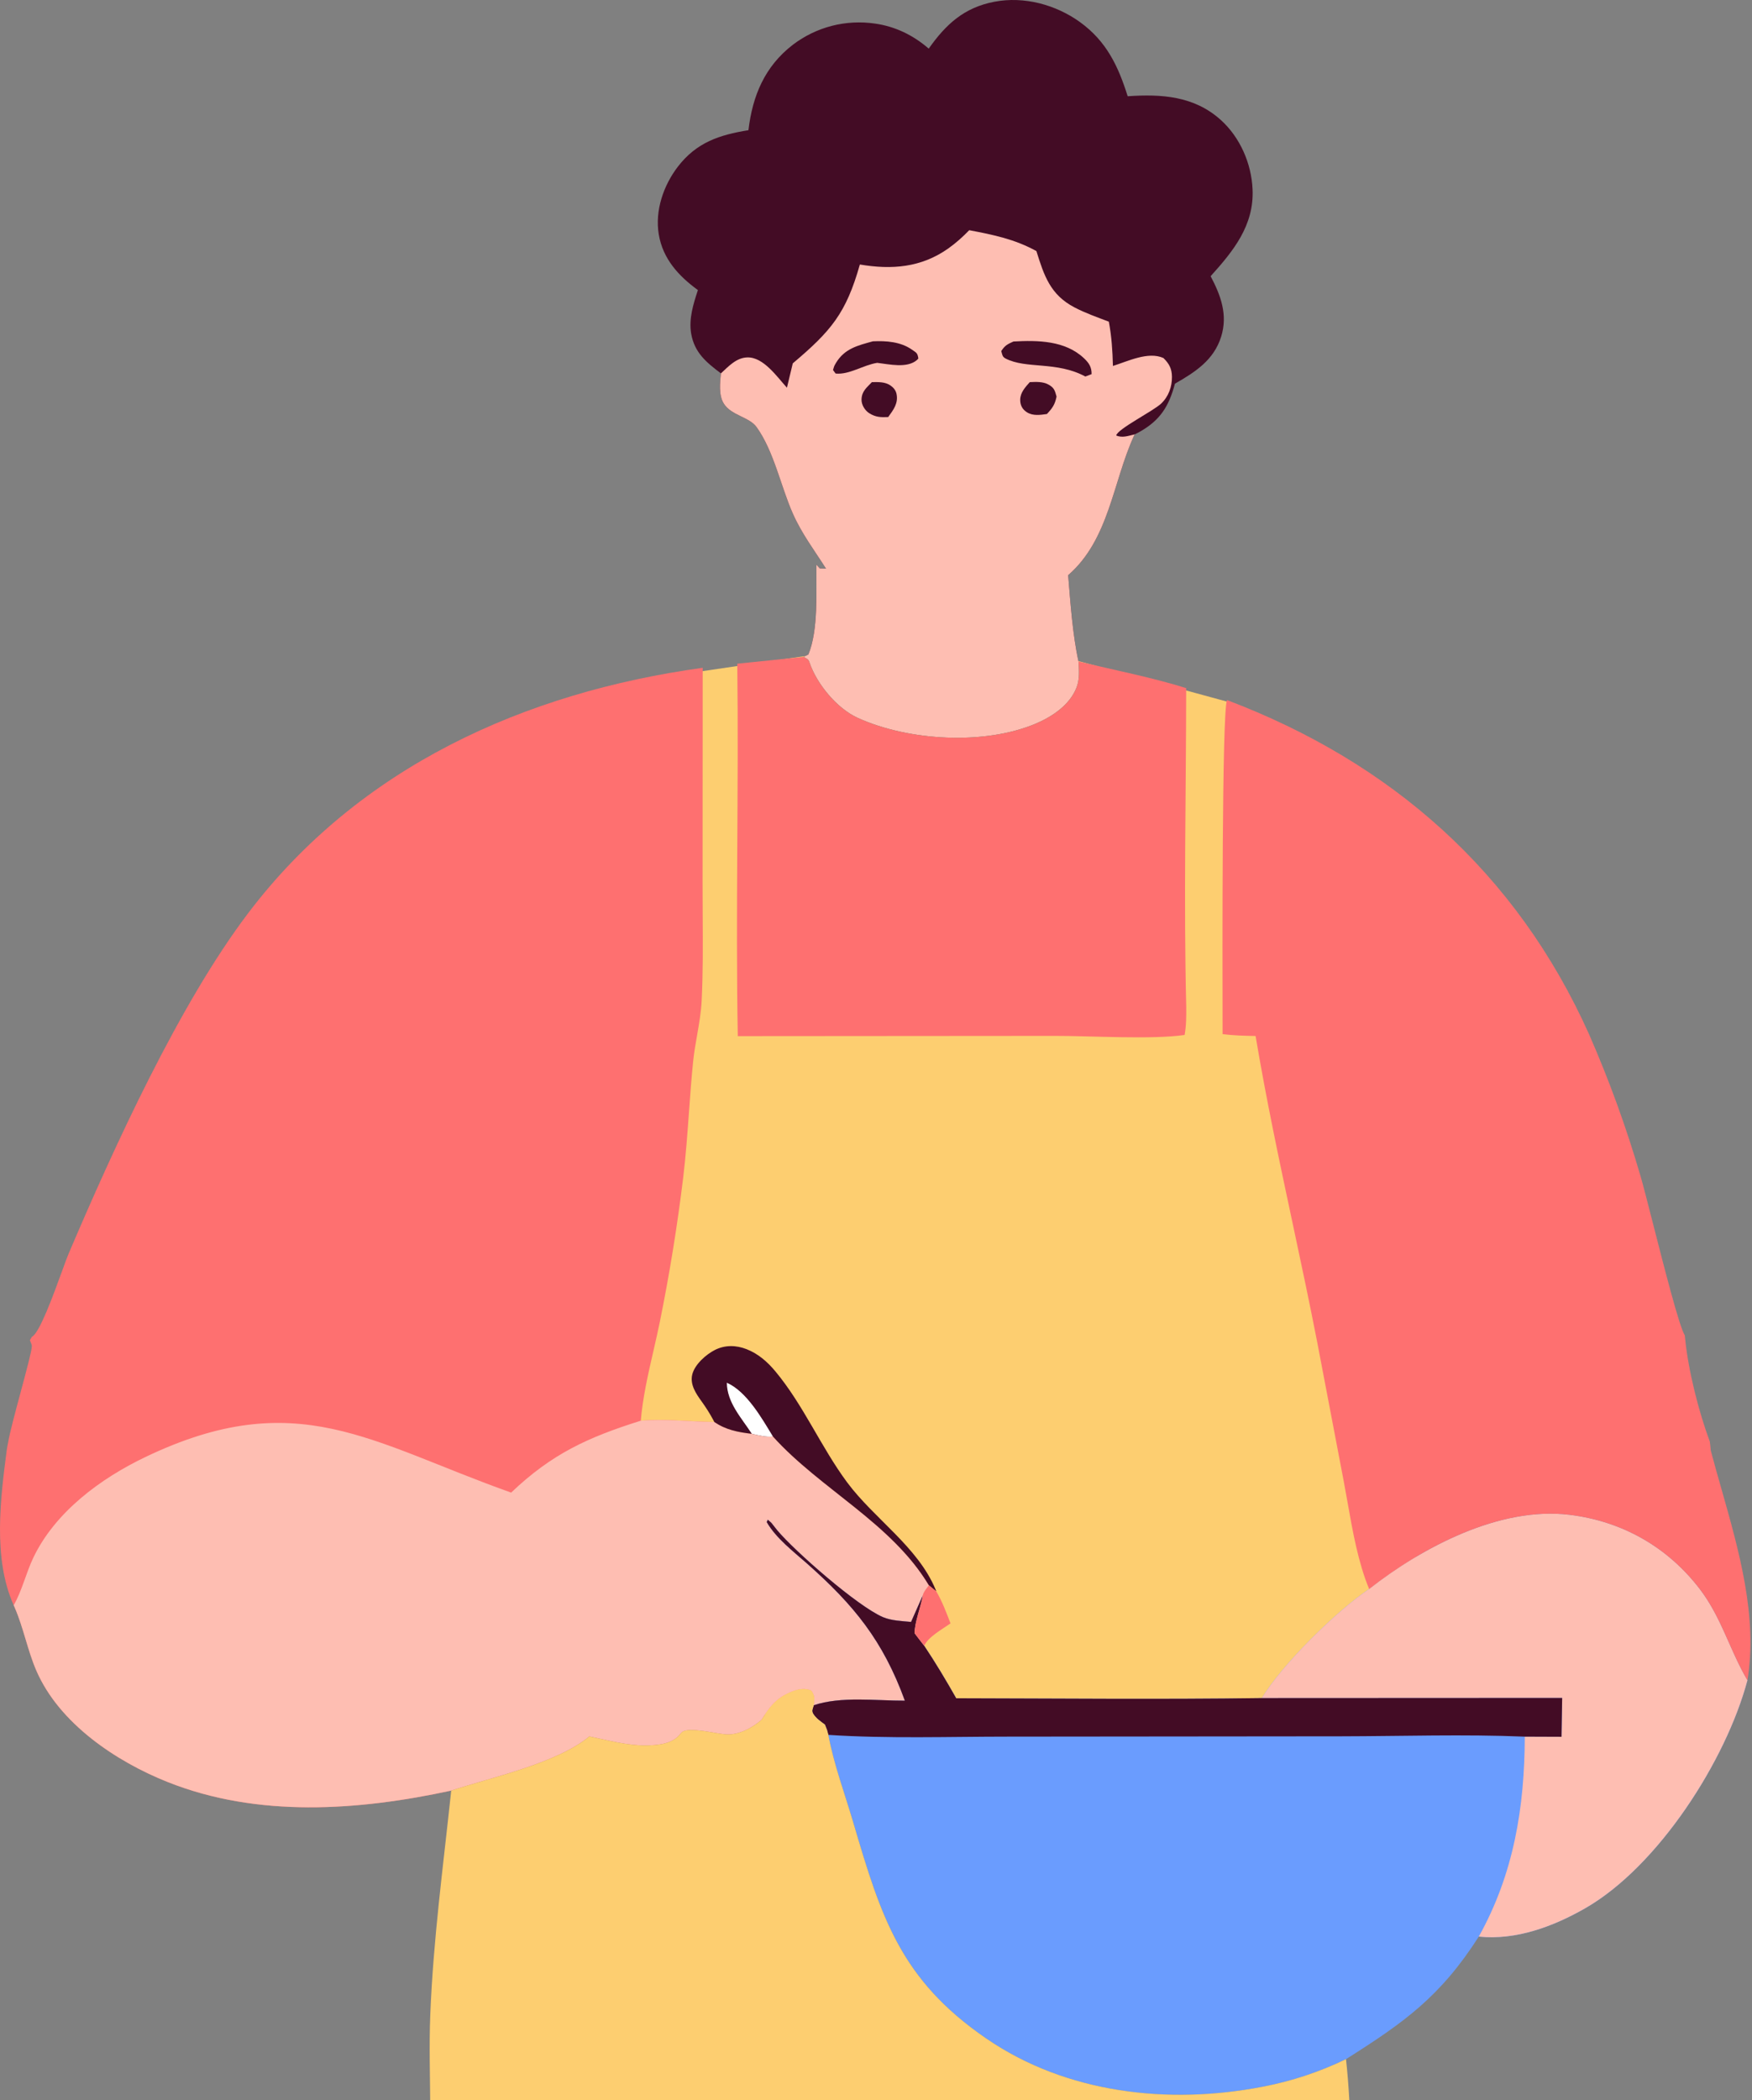 <svg width="111" height="133" viewBox="0 0 111 133" fill="none" xmlns="http://www.w3.org/2000/svg">
<rect x="0" y="0" width="111" height="133" fill="#808080" stroke="none"/>
<g clip-path="url(#clip0_27_768)">
<path d="M92.5 111.5L78 44.5L61.5 40L44.5 42.5L24.5 107L92.5 111.5Z" fill="#FDCE70"/>
<path fill-rule="evenodd" clip-rule="evenodd" d="M3.936 80.479C3.379 82.009 2.496 84.433 2.018 84.652L1.894 84.866C1.907 84.909 1.926 84.952 1.944 84.994C1.981 85.079 2.018 85.164 2.017 85.254C2.015 85.521 1.675 86.787 1.317 88.123C0.974 89.399 0.614 90.739 0.517 91.328L0.44 91.728C0.03 94.864 -0.466 98.68 0.868 101.649C0.888 101.694 0.909 101.739 0.928 101.785C1.212 102.436 1.415 103.115 1.619 103.795C1.821 104.467 2.023 105.14 2.302 105.786C3.748 109.131 7.348 111.54 10.622 112.843C16.332 115.115 22.698 114.66 28.587 113.386C29.171 113.193 29.84 112.997 30.549 112.79C32.927 112.095 35.758 111.268 37.338 109.953C37.569 110 37.804 110.053 38.042 110.105C38.986 110.315 39.972 110.534 40.91 110.525C41.607 110.518 42.501 110.449 43.004 109.909C43.029 109.882 43.053 109.853 43.077 109.824C43.118 109.774 43.159 109.724 43.208 109.683C43.52 109.424 44.497 109.59 45.253 109.718C45.553 109.769 45.818 109.814 45.993 109.824C46.819 109.873 47.644 109.421 48.25 108.902C48.793 108.029 49.218 107.486 50.217 107.1C50.607 106.949 51.017 106.876 51.405 107.059C51.613 107.384 51.602 107.494 51.572 107.806C51.567 107.858 51.562 107.916 51.557 107.982C52.841 107.547 54.41 107.604 55.883 107.658C56.381 107.676 56.868 107.694 57.329 107.692C55.939 103.878 54.097 101.636 51.133 99.01C50.977 98.872 50.815 98.733 50.651 98.592C49.885 97.934 49.072 97.235 48.577 96.383L48.643 96.232C48.784 96.357 48.823 96.385 48.857 96.418C48.884 96.446 48.907 96.477 48.979 96.569C48.996 96.59 49.012 96.612 49.028 96.633C49.101 96.725 49.173 96.819 49.248 96.909C50.355 98.229 54.326 101.713 55.94 102.402C56.386 102.592 56.936 102.638 57.439 102.68C57.535 102.688 57.63 102.696 57.722 102.705L58.465 101.028C58.513 100.836 58.633 100.68 58.753 100.523C58.787 100.479 58.821 100.435 58.853 100.391C57.444 98.04 55.276 96.329 53.118 94.626C51.651 93.469 50.189 92.315 48.971 90.965C48.569 91.005 48.194 90.92 47.808 90.832C47.75 90.819 47.691 90.806 47.632 90.793C46.758 90.691 45.992 90.547 45.256 90.043C44.681 90.039 44.112 90.01 43.544 89.98C42.566 89.93 41.591 89.879 40.598 89.963C40.72 88.499 41.065 86.993 41.405 85.515C41.547 84.897 41.687 84.283 41.81 83.679C42.421 80.664 42.913 77.629 43.284 74.574C43.45 73.193 43.55 71.812 43.65 70.43C43.728 69.363 43.805 68.295 43.913 67.229C43.97 66.667 44.067 66.112 44.164 65.558C44.291 64.832 44.418 64.106 44.455 63.364C44.543 61.59 44.531 59.799 44.52 58.013C44.515 57.3 44.511 56.589 44.513 55.879L44.52 42.287C33.234 43.845 22.737 48.563 15.713 57.837C11.341 63.609 7.218 72.654 4.345 79.392C4.257 79.597 4.113 79.993 3.936 80.479Z" fill="#FE7070"/>
<path d="M40.598 89.963C42.167 89.83 43.692 90.034 45.256 90.043C45.992 90.547 46.758 90.691 47.632 90.793C48.081 90.891 48.508 91.011 48.971 90.965C51.979 94.3 56.486 96.442 58.853 100.391C58.706 100.595 58.526 100.782 58.465 101.028L57.722 102.705C57.15 102.65 56.471 102.629 55.94 102.402C54.326 101.713 50.355 98.229 49.248 96.909C49.156 96.798 49.068 96.683 48.979 96.569C48.82 96.365 48.899 96.459 48.643 96.232L48.577 96.383C49.178 97.418 50.247 98.225 51.133 99.01C54.097 101.637 55.939 103.878 57.329 107.692C55.503 107.699 53.275 107.4 51.556 107.982C51.592 107.525 51.647 107.438 51.405 107.059C51.017 106.876 50.607 106.949 50.217 107.1C49.218 107.486 48.793 108.029 48.25 108.902C47.644 109.421 46.819 109.873 45.993 109.824C45.377 109.789 43.644 109.322 43.208 109.683C43.13 109.748 43.073 109.835 43.004 109.909C42.501 110.449 41.607 110.518 40.91 110.525C39.736 110.536 38.488 110.191 37.338 109.953C35.286 111.661 31.125 112.546 28.587 113.386C22.698 114.66 16.332 115.115 10.622 112.843C7.348 111.54 3.748 109.131 2.302 105.786C1.741 104.488 1.493 103.081 0.928 101.785C0.909 101.739 0.888 101.694 0.867 101.649C1.387 100.752 1.656 99.588 2.113 98.633C3.496 95.741 6.372 93.622 9.199 92.269C18.8 87.672 23.466 91.35 32.384 94.516C34.955 92.065 37.239 91.018 40.598 89.963Z" fill="#FEBEB2"/>
<path d="M86.743 100.621C90.115 97.978 95.004 95.386 99.431 95.921C102.776 96.325 105.66 97.964 107.7 100.635C109.075 102.436 109.594 104.513 110.711 106.398C109.359 111.471 105.071 118.175 100.438 120.834C98.431 121.986 96.042 122.879 93.691 122.631C91.257 126.428 88.994 128.044 85.277 130.392C84.438 130.798 83.576 131.147 82.691 131.439C81.806 131.732 80.906 131.965 79.99 132.139C74.028 133.291 67.566 132.568 62.49 129.087C57.056 125.361 55.824 121.404 54.059 115.403C53.523 113.579 52.827 111.723 52.482 109.858L52.396 109.544L52.264 109.207C51.994 109.003 51.699 108.815 51.52 108.521C51.4 108.325 51.503 108.188 51.556 107.982C53.275 107.4 55.503 107.699 57.329 107.692C55.939 103.878 54.097 101.637 51.133 99.01C50.247 98.225 49.178 97.418 48.577 96.383L48.643 96.232C48.899 96.459 48.82 96.365 48.979 96.569C49.068 96.683 49.156 96.798 49.248 96.909C50.355 98.229 54.326 101.713 55.94 102.402C56.471 102.629 57.15 102.65 57.722 102.705L58.465 101.028C58.346 101.747 57.934 102.764 57.945 103.424C58.149 103.691 58.35 103.961 58.56 104.222C59.283 105.304 59.94 106.408 60.582 107.539C67.035 107.551 73.498 107.618 79.95 107.527C81.199 105.428 84.675 102.007 86.743 100.621Z" fill="#6A9CFE"/>
<path d="M86.743 100.621C90.115 97.978 95.004 95.386 99.431 95.921C102.776 96.325 105.66 97.964 107.7 100.635C109.075 102.436 109.594 104.513 110.711 106.398C109.359 111.471 105.071 118.175 100.438 120.834C98.431 121.986 96.042 122.879 93.691 122.631C95.902 118.666 96.593 114.455 96.604 109.969L98.931 109.978L98.973 107.518L79.95 107.527C81.199 105.428 84.675 102.007 86.743 100.621Z" fill="#FEBEB2"/>
<path d="M57.329 107.692C55.939 103.878 54.097 101.636 51.133 99.01C50.247 98.225 49.178 97.418 48.577 96.383L48.643 96.232C48.899 96.459 48.82 96.365 48.979 96.569C49.068 96.683 49.156 96.798 49.248 96.909C50.355 98.229 54.326 101.713 55.94 102.402C56.471 102.629 57.15 102.65 57.722 102.705L58.465 101.028C58.346 101.747 57.934 102.764 57.945 103.424C58.149 103.691 58.35 103.961 58.56 104.222C59.283 105.304 59.94 106.408 60.582 107.539C67.035 107.551 73.498 107.618 79.95 107.527L98.973 107.518L98.931 109.978L96.604 109.969C92.752 109.809 88.846 109.942 84.99 109.948L63.902 109.968C60.115 109.968 56.261 110.105 52.482 109.858L52.396 109.544L52.264 109.207C51.994 109.003 51.699 108.815 51.52 108.521C51.4 108.325 51.503 108.188 51.556 107.982C53.275 107.4 55.503 107.699 57.329 107.692Z" fill="#430C25"/>
<path fill-rule="evenodd" clip-rule="evenodd" d="M77.458 64.792C77.459 65.079 77.459 65.312 77.459 65.484C78.159 65.572 78.846 65.59 79.549 65.602C80.215 69.575 81.054 73.515 81.894 77.455C82.428 79.96 82.962 82.464 83.451 84.978L85.132 93.787C85.215 94.227 85.295 94.679 85.376 95.136C85.704 96.991 86.049 98.943 86.743 100.621C90.115 97.978 95.004 95.386 99.431 95.921C102.776 96.325 105.66 97.964 107.7 100.635C108.509 101.695 109.022 102.851 109.535 104.007C109.893 104.815 110.251 105.623 110.711 106.398C111.372 102.395 110.181 98.21 109.058 94.264C108.826 93.448 108.596 92.642 108.387 91.85C108.387 91.779 108.348 91.446 108.328 91.288C107.622 89.394 106.971 86.815 106.767 84.805L106.741 84.551C106.409 84.067 105.447 80.3 104.718 77.445C104.368 76.077 104.072 74.919 103.925 74.431C103.035 71.385 101.954 68.407 100.68 65.5C96.084 55.245 88.146 48.273 77.736 44.33C77.414 45.234 77.449 60.625 77.458 64.792Z" fill="#FE7070"/>
<path d="M50.912 41.598C51.109 41.72 51.209 41.72 51.285 41.946C51.745 43.306 53.014 44.853 54.339 45.457C57.538 46.915 62.358 47.205 65.626 45.821C66.671 45.378 67.779 44.637 68.208 43.532C68.41 43.012 68.363 42.43 68.329 41.885C70.604 42.437 72.917 42.876 75.152 43.573C75.145 50.285 74.992 57.038 75.155 63.745C75.16 64.358 75.161 64.932 75.053 65.536C72.978 65.841 69.075 65.589 66.846 65.596L46.743 65.611C46.602 57.758 46.808 49.886 46.711 42.028L50.912 41.598Z" fill="#FE7070"/>
<path d="M45.256 90.043L45.18 89.899C44.958 89.484 44.72 89.115 44.445 88.733C44.092 88.243 43.699 87.665 43.862 87.025C44.022 86.394 44.738 85.761 45.3 85.48C45.941 85.158 46.643 85.176 47.304 85.435C48.045 85.727 48.623 86.236 49.127 86.841C50.904 88.974 52.018 91.64 53.671 93.867C55.377 96.166 58.153 97.952 59.273 100.65C59.29 100.691 59.305 100.732 59.322 100.773L58.853 100.391C56.486 96.442 51.979 94.3 48.971 90.965C48.508 91.011 48.081 90.891 47.632 90.793C46.758 90.691 45.992 90.547 45.256 90.043Z" fill="#430C25"/>
<path d="M47.632 90.793C46.976 89.778 46.064 88.827 46.049 87.559C47.314 88.114 48.277 89.826 48.971 90.965C48.508 91.011 48.081 90.891 47.632 90.793Z" fill="white"/>
<path d="M58.853 100.391L59.322 100.773C59.7 101.42 59.953 102.102 60.221 102.798C59.739 103.14 58.764 103.675 58.56 104.222C58.35 103.961 58.149 103.691 57.945 103.424C57.934 102.764 58.346 101.747 58.465 101.028C58.526 100.782 58.706 100.595 58.853 100.391Z" fill="#FE7070"/>
<path d="M48.25 108.902C48.793 108.029 49.218 107.486 50.217 107.1C50.607 106.949 51.017 106.876 51.405 107.059C51.647 107.438 51.592 107.525 51.557 107.982C51.503 108.188 51.4 108.325 51.52 108.521C51.699 108.815 51.994 109.003 52.264 109.207L52.396 109.544L52.482 109.858C52.827 111.723 53.523 113.579 54.059 115.403C55.824 121.404 57.056 125.361 62.49 129.087C67.566 132.568 74.028 133.291 79.99 132.139C80.906 131.965 81.806 131.732 82.691 131.439C83.576 131.147 84.438 130.798 85.277 130.392C85.644 133.683 85.578 137.057 85.709 140.367C85.835 143.589 86.125 146.825 86.123 150.05L79.995 150.037C77.909 150.03 75.823 150.004 73.738 150.089C72.058 150.444 66.95 150.221 65.051 150.124C62.78 149.862 60.26 150.065 57.961 150.073L53.685 150.086C53.76 146.417 53.666 142.725 53.663 139.053C51.742 139.05 49.82 139.063 47.898 139.091C47.918 140.726 47.871 142.364 47.848 143.999L44.569 143.997L39.961 144.006L38.159 143.999L28.138 143.985L26.011 143.991C25.815 143.188 25.913 142.504 26.052 141.702C26.441 140.859 26.882 139.877 27.003 138.954C27.487 135.272 27.114 131.35 27.259 127.627C27.445 122.834 28.085 118.146 28.587 113.386C31.125 112.546 35.286 111.661 37.338 109.953C38.488 110.191 39.736 110.536 40.91 110.525C41.607 110.518 42.501 110.449 43.004 109.909C43.073 109.835 43.13 109.748 43.208 109.683C43.644 109.322 45.377 109.789 45.993 109.824C46.819 109.873 47.644 109.421 48.25 108.902Z" fill="#FDCE70"/>
<path d="M58.841 3.079C59.925 1.542 61.078 0.477 63.003 0.11C64.883 -0.249 66.904 0.295 68.442 1.412C70.104 2.619 70.853 4.199 71.445 6.094C73.586 5.946 75.657 6.078 77.34 7.592C78.566 8.696 79.287 10.352 79.358 11.992C79.458 14.279 78.141 15.894 76.701 17.49C77.343 18.705 77.8 19.933 77.368 21.317C76.903 22.809 75.713 23.567 74.44 24.295C74.056 25.741 73.493 26.635 72.156 27.371C72.069 27.419 71.979 27.46 71.89 27.505C71.869 27.549 71.848 27.592 71.828 27.636C70.507 30.536 70.264 34.179 67.673 36.423C67.818 38.157 67.955 40.197 68.33 41.885C68.363 42.43 68.41 43.012 68.208 43.532C67.779 44.637 66.671 45.378 65.626 45.821C62.358 47.205 57.538 46.915 54.339 45.457C53.014 44.853 51.745 43.306 51.285 41.946C51.209 41.72 51.109 41.72 50.912 41.598L51.216 41.441C51.864 39.878 51.699 37.43 51.727 35.76L51.936 35.991L52.333 36.01C51.584 34.825 50.803 33.813 50.227 32.513C49.469 30.801 49.027 28.563 47.934 27.046C47.467 26.397 46.328 26.315 45.855 25.554C45.524 25.021 45.615 24.233 45.675 23.643C44.763 22.958 44.002 22.337 43.792 21.138C43.628 20.199 43.925 19.251 44.217 18.369C42.989 17.474 41.994 16.392 41.736 14.836C41.488 13.338 42.033 11.748 42.942 10.56C44.127 9.016 45.586 8.539 47.418 8.245C47.674 6.073 48.448 4.204 50.235 2.832C50.326 2.763 50.419 2.695 50.514 2.63C50.609 2.565 50.705 2.503 50.803 2.443C50.901 2.383 51 2.325 51.101 2.27C51.201 2.215 51.303 2.162 51.407 2.112C51.51 2.062 51.614 2.015 51.72 1.97C51.826 1.925 51.932 1.883 52.04 1.843C52.148 1.803 52.257 1.767 52.366 1.732C52.476 1.698 52.586 1.667 52.697 1.638C52.808 1.61 52.92 1.584 53.033 1.56C53.145 1.537 53.258 1.517 53.371 1.5C53.485 1.482 53.599 1.468 53.713 1.456C53.827 1.444 53.942 1.435 54.056 1.429C54.171 1.423 54.285 1.419 54.4 1.419C54.515 1.418 54.63 1.421 54.745 1.426C54.859 1.432 54.974 1.44 55.088 1.451C55.202 1.462 55.316 1.475 55.43 1.492C56.727 1.675 57.856 2.229 58.841 3.079Z" fill="#430C25"/>
<path d="M61.407 14.577C62.95 14.872 64.274 15.139 65.662 15.898C66.146 17.447 66.539 18.665 68.076 19.466C68.764 19.825 69.527 20.093 70.252 20.37C70.431 21.332 70.485 22.2 70.511 23.173C71.473 22.873 72.734 22.24 73.708 22.669C74.074 23.026 74.245 23.349 74.25 23.86C74.255 24.498 74.034 25.113 73.567 25.555C73.061 26.034 70.793 27.169 70.72 27.576C71.106 27.747 71.497 27.594 71.89 27.505C71.869 27.549 71.848 27.592 71.828 27.636C70.507 30.536 70.264 34.179 67.673 36.423C67.818 38.157 67.955 40.197 68.33 41.885C68.363 42.43 68.41 43.012 68.208 43.532C67.779 44.637 66.671 45.378 65.626 45.821C62.358 47.205 57.538 46.915 54.339 45.457C53.014 44.853 51.745 43.306 51.285 41.946C51.209 41.72 51.11 41.72 50.912 41.598L51.216 41.441C51.864 39.878 51.699 37.43 51.727 35.76L51.936 35.991L52.333 36.01C51.584 34.825 50.803 33.813 50.227 32.513C49.469 30.801 49.027 28.563 47.934 27.046C47.467 26.397 46.328 26.315 45.855 25.554C45.524 25.021 45.615 24.233 45.675 23.643C46.153 23.203 46.652 22.651 47.346 22.632C48.374 22.604 49.228 23.863 49.857 24.55L50.227 23.009C52.648 20.965 53.605 19.84 54.478 16.749C56.486 17.09 58.357 16.949 60.076 15.736C60.554 15.399 61.001 14.997 61.407 14.577Z" fill="#FEBEB2"/>
<path d="M64.208 21.625C65.747 21.54 67.488 21.557 68.685 22.693C69.002 22.994 69.165 23.255 69.159 23.691L68.765 23.843C66.934 22.858 65.018 23.382 63.709 22.702C63.488 22.587 63.507 22.451 63.436 22.232C63.659 21.88 63.831 21.793 64.208 21.625Z" fill="#430C25"/>
<path d="M55.303 21.613C56.148 21.573 57.065 21.639 57.779 22.142C58.066 22.344 58.127 22.339 58.184 22.699C58.156 22.73 58.133 22.765 58.101 22.792C57.465 23.344 56.325 23.061 55.578 22.976C54.697 23.112 53.807 23.742 52.941 23.654L52.776 23.431C52.836 23.227 52.835 23.196 52.961 22.986C53.512 22.067 54.354 21.876 55.303 21.613Z" fill="#430C25"/>
<path d="M55.24 24.198C55.645 24.193 56.074 24.17 56.427 24.416C56.611 24.544 56.754 24.722 56.8 24.94C56.926 25.541 56.601 25.953 56.272 26.409C55.81 26.43 55.484 26.423 55.076 26.169C54.797 25.995 54.573 25.629 54.583 25.297C54.598 24.77 54.911 24.546 55.24 24.198Z" fill="#430C25"/>
<path d="M65.243 24.198C65.635 24.182 66.064 24.154 66.423 24.35C66.799 24.556 66.831 24.734 66.939 25.112C66.835 25.623 66.681 25.837 66.329 26.216C65.911 26.276 65.454 26.348 65.07 26.111C64.774 25.928 64.631 25.655 64.636 25.309C64.643 24.853 64.96 24.516 65.243 24.198Z" fill="#430C25"/>
</g>
<defs>
<clipPath id="clip0_27_768">
<rect width="111" height="133" fill="white"/>
</clipPath>
</defs>
</svg>
